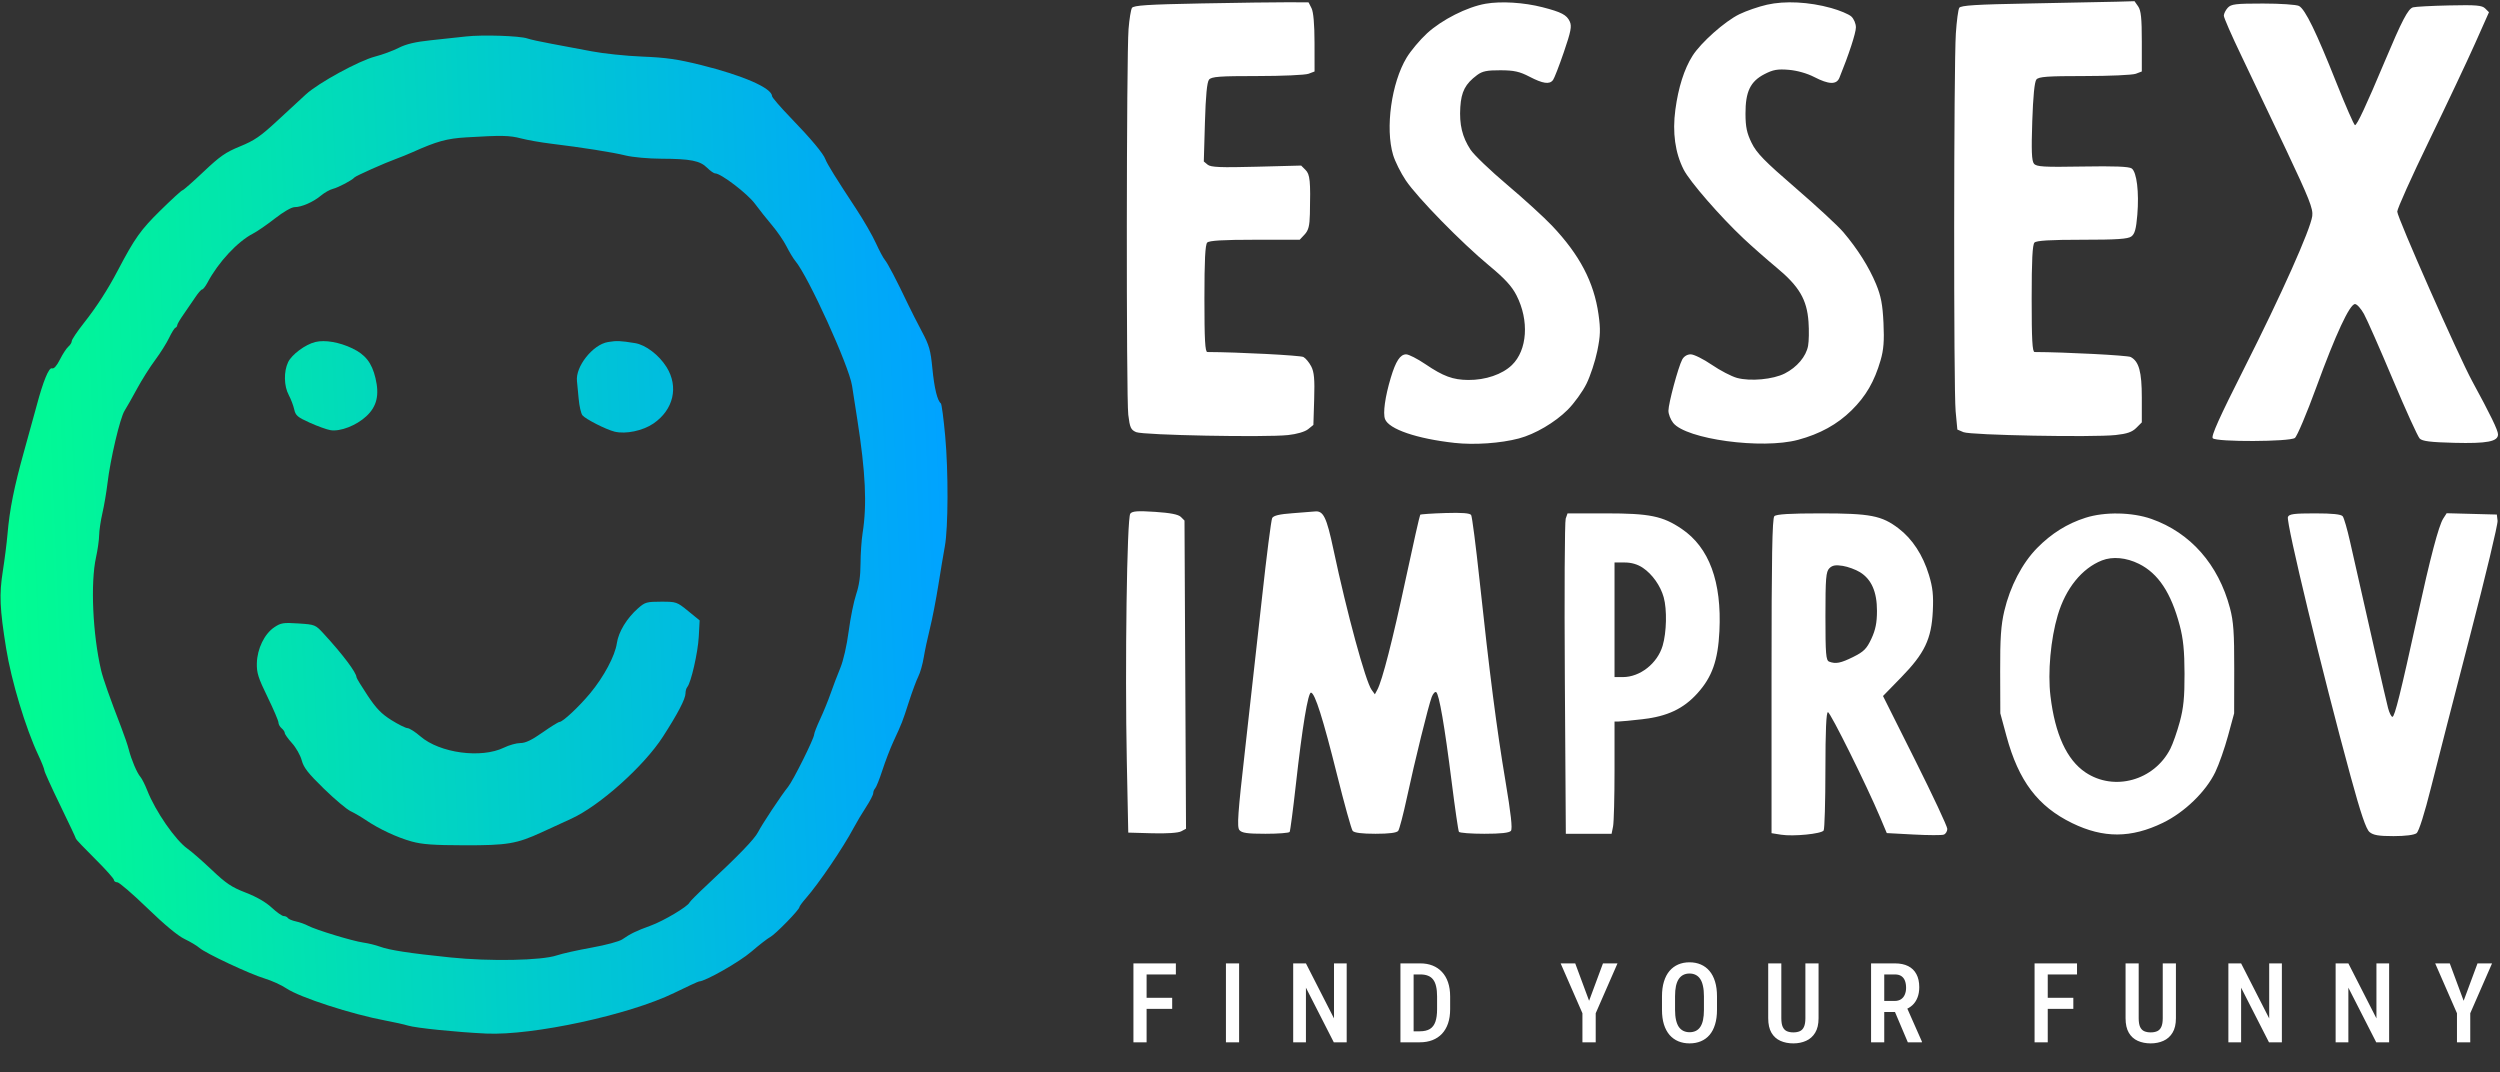 <svg width="485" height="208" viewBox="0 0 485 208" fill="none" xmlns="http://www.w3.org/2000/svg">
<rect x="0" y="0" width="485" height="208" fill="#333333" stroke="none"/>
<path d="M72.844 73.355C72.13 70.376 70.9 68.801 68.326 67.57C65.827 66.375 63.029 65.897 61.178 66.348C59.24 66.82 56.596 68.779 55.891 70.265C55.026 72.09 55.078 74.879 56.011 76.621C56.431 77.406 56.909 78.662 57.074 79.413C57.336 80.609 57.711 80.931 60.095 82.007C61.592 82.683 63.396 83.333 64.105 83.451C66.001 83.769 69.126 82.556 71.07 80.75C73.103 78.861 73.634 76.646 72.844 73.355Z" fill="url(#paint0_linear_19_8)"/>
<path d="M129.3 71.196C127.836 68.865 125.255 66.9 123.222 66.569C120.325 66.098 119.671 66.072 117.945 66.356C114.997 66.842 111.595 71.143 111.934 73.955C111.988 74.405 112.136 75.941 112.261 77.368C112.387 78.794 112.718 80.237 112.997 80.573C113.616 81.319 117.613 83.349 119.237 83.741C121.405 84.266 124.723 83.568 126.778 82.156C130.675 79.479 131.701 75.02 129.3 71.196Z" fill="url(#paint1_linear_19_8)"/>
<path d="M135.733 120.359L133.505 118.543C131.318 116.76 131.221 116.727 128.26 116.727C125.469 116.727 125.134 116.823 123.797 117.997C121.606 119.922 119.985 122.587 119.669 124.79C119.317 127.239 117.14 131.315 114.471 134.522C112.286 137.148 109.169 140.058 108.542 140.058C108.331 140.058 106.847 140.979 105.244 142.104C103.154 143.573 101.944 144.151 100.961 144.151C100.207 144.151 98.773 144.55 97.775 145.037C93.36 147.19 85.309 146.102 81.546 142.844C80.557 141.987 79.436 141.273 79.056 141.257C78.676 141.241 77.26 140.535 75.91 139.689C73.994 138.488 72.983 137.44 71.307 134.919C70.125 133.142 69.159 131.552 69.159 131.385C69.159 130.501 66.464 126.924 62.808 122.952C61.18 121.184 61.127 121.163 57.898 120.951C54.95 120.757 54.494 120.83 53.201 121.7C51.298 122.981 49.899 125.865 49.83 128.655C49.783 130.526 50.087 131.489 51.897 135.208C53.065 137.605 54.02 139.839 54.02 140.172C54.02 140.504 54.296 141.005 54.633 141.286C54.971 141.566 55.247 141.981 55.247 142.207C55.247 142.434 55.882 143.322 56.657 144.18C57.433 145.039 58.277 146.535 58.534 147.504C58.907 148.914 59.767 150.015 62.819 152.991C64.919 155.039 67.254 157.007 68.007 157.365C68.76 157.722 70.081 158.493 70.941 159.077C73.487 160.806 77.022 162.461 79.83 163.24C81.899 163.814 84.064 163.972 90.026 163.985C98.46 164.004 100.206 163.71 105.151 161.439C106.846 160.66 109.423 159.476 110.877 158.808C116.379 156.279 124.938 148.611 128.604 142.923C131.491 138.443 132.988 135.573 132.988 134.515C132.988 134.052 133.143 133.498 133.332 133.284C134.052 132.469 135.391 126.621 135.558 123.557L135.733 120.359Z" fill="url(#paint2_linear_19_8)"/>
<path fill-rule="evenodd" clip-rule="evenodd" d="M107.006 8.493C104.981 8.126 102.863 7.661 102.301 7.461C100.871 6.952 93.626 6.714 90.435 7.071C88.972 7.235 85.885 7.568 83.575 7.811C80.541 8.131 78.806 8.542 77.329 9.291C76.204 9.861 74.161 10.615 72.788 10.967C69.661 11.768 61.781 16.072 59.339 18.312C58.326 19.24 55.788 21.584 53.697 23.52C50.534 26.451 49.342 27.268 46.579 28.395C43.769 29.543 42.683 30.297 39.477 33.331C37.395 35.301 35.56 36.913 35.398 36.913C35.237 36.913 33.313 38.673 31.123 40.825C27.28 44.6 26.149 46.194 22.855 52.466C20.893 56.202 18.754 59.517 16.274 62.663C14.98 64.305 13.921 65.882 13.921 66.17C13.921 66.457 13.631 66.933 13.276 67.228C12.921 67.522 12.184 68.644 11.639 69.721C10.988 71.005 10.452 71.603 10.079 71.459C9.49 71.233 8.369 73.963 7.121 78.662C6.792 79.9 5.7 83.86 4.693 87.462C2.731 94.487 1.863 98.82 1.452 103.659C1.309 105.331 0.905 108.529 0.552 110.764C-0.169 115.339 -0.053 118.055 1.191 125.787C2.206 132.091 4.961 141.238 7.419 146.461C8.07 147.844 8.602 149.183 8.602 149.437C8.602 149.691 9.983 152.74 11.671 156.212C13.359 159.684 14.74 162.619 14.74 162.733C14.74 162.847 16.397 164.586 18.422 166.596C20.448 168.607 22.105 170.458 22.105 170.709C22.105 170.96 22.399 171.165 22.76 171.165C23.12 171.165 25.743 173.422 28.59 176.179C31.897 179.383 34.504 181.546 35.812 182.172C36.937 182.71 38.226 183.48 38.676 183.881C39.838 184.918 48.438 188.956 51.36 189.835C52.71 190.242 54.593 191.099 55.545 191.739C58.165 193.503 68.216 196.764 74.853 198.004C76.522 198.315 78.455 198.747 79.149 198.964C80.656 199.434 88.62 200.246 94.322 200.51C103.35 200.929 122.1 196.878 130.793 192.629C133.299 191.405 135.466 190.403 135.609 190.403C136.789 190.403 143.429 186.632 145.715 184.663C147.249 183.343 148.925 182.042 149.441 181.774C150.429 181.257 155.078 176.489 155.082 175.989C155.082 175.828 155.652 175.049 156.346 174.257C158.867 171.385 163.588 164.421 165.657 160.523C166.194 159.51 167.257 157.729 168.019 156.566C168.781 155.401 169.404 154.195 169.404 153.885C169.404 153.574 169.576 153.145 169.787 152.931C169.998 152.717 170.631 151.126 171.193 149.397C171.756 147.667 172.712 145.18 173.317 143.871C175.012 140.208 175.057 140.093 176.322 136.169C176.976 134.143 177.803 131.917 178.159 131.223C178.516 130.528 178.987 128.87 179.206 127.539C179.426 126.207 179.973 123.645 180.422 121.844C180.872 120.043 181.604 116.267 182.05 113.453C182.497 110.639 183.058 107.284 183.297 105.998C183.959 102.435 183.996 91.463 183.368 84.597C183.06 81.22 182.681 78.365 182.527 78.252C181.852 77.76 181.253 75.299 180.884 71.499C180.537 67.922 180.282 67.019 178.856 64.336C177.958 62.648 176.742 60.253 176.151 59.015C173.948 54.389 172.186 51.015 171.663 50.42C171.367 50.082 170.58 48.608 169.914 47.145C169.249 45.682 167.527 42.697 166.088 40.512C162.223 34.645 160.447 31.782 160.14 30.924C159.733 29.787 157.365 26.953 153.354 22.804C151.389 20.771 149.777 18.899 149.773 18.645C149.744 17.082 144.175 14.646 135.978 12.611C131.426 11.481 129.217 11.164 124.6 10.979C121.45 10.852 117.031 10.391 114.78 9.954C112.53 9.518 109.032 8.861 107.006 8.493ZM80.001 29.537C84.767 27.403 86.668 26.877 90.435 26.65C97.362 26.233 98.819 26.261 101.09 26.853C102.319 27.173 104.889 27.626 106.802 27.86C113.005 28.617 118.816 29.536 121.353 30.161C122.754 30.506 125.782 30.781 128.309 30.791C133.98 30.814 135.807 31.174 137.176 32.544C137.778 33.145 138.484 33.638 138.745 33.638C139.866 33.638 145.001 37.555 146.45 39.516C147.306 40.673 148.816 42.574 149.805 43.74C150.796 44.907 152.054 46.749 152.602 47.833C153.15 48.918 153.91 50.174 154.289 50.624C156.791 53.589 164.703 70.978 165.293 74.808C165.499 76.14 165.955 79.071 166.308 81.322C167.925 91.652 168.219 97.908 167.344 103.425C167.13 104.776 166.949 107.446 166.942 109.36C166.933 111.752 166.669 113.606 166.096 115.295C165.638 116.645 164.985 119.869 164.644 122.458C164.273 125.274 163.616 128.152 163.008 129.621C162.449 130.971 161.607 133.181 161.138 134.532C160.668 135.883 159.758 138.116 159.116 139.494C158.473 140.872 157.947 142.216 157.947 142.48C157.947 143.251 153.882 151.42 152.887 152.648C151.584 154.256 147.876 159.847 147.063 161.43C146.365 162.788 143.312 165.953 137.241 171.61C135.417 173.309 133.852 174.875 133.763 175.09C133.443 175.864 128.742 178.662 126.231 179.573C123.447 180.583 122.294 181.142 120.713 182.245C120.151 182.638 117.481 183.355 114.78 183.838C112.08 184.321 109.042 184.998 108.029 185.341C105.073 186.345 95.085 186.539 87.366 185.743C79.378 184.92 75.544 184.33 73.659 183.633C72.872 183.343 71.436 182.993 70.468 182.857C68.389 182.565 61.212 180.375 59.748 179.587C59.185 179.284 58.129 178.909 57.4 178.753C56.671 178.597 55.97 178.3 55.841 178.092C55.713 177.884 55.35 177.714 55.036 177.714C54.722 177.714 53.674 176.977 52.707 176.076C51.577 175.023 49.783 173.987 47.678 173.173C44.927 172.109 43.876 171.407 41.099 168.774C39.281 167.05 37.163 165.199 36.394 164.661C34.046 163.02 30.169 157.421 28.578 153.375C28.133 152.241 27.525 151.037 27.228 150.7C26.575 149.959 25.473 147.354 24.977 145.384C24.778 144.593 24.117 142.657 23.508 141.081C21.318 135.413 19.987 131.638 19.612 130.03C17.981 123.027 17.534 113.1 18.627 108.132C18.948 106.669 19.222 104.735 19.235 103.834C19.247 102.934 19.533 101 19.87 99.537C20.207 98.073 20.649 95.475 20.851 93.762C21.405 89.075 23.289 81.074 24.166 79.685C24.592 79.01 25.688 77.076 26.601 75.387C27.514 73.699 29.083 71.212 30.089 69.862C31.095 68.511 32.313 66.577 32.797 65.564C33.281 64.551 33.835 63.661 34.028 63.586C34.221 63.511 34.38 63.287 34.38 63.089C34.38 62.89 34.938 61.938 35.622 60.974C36.305 60.009 37.32 58.529 37.877 57.685C38.435 56.841 39.038 56.15 39.219 56.15C39.4 56.15 39.865 55.551 40.254 54.82C42.352 50.869 46.091 46.851 49.109 45.303C49.897 44.899 51.803 43.583 53.345 42.378C54.98 41.1 56.563 40.187 57.143 40.187C58.502 40.187 60.797 39.182 62.271 37.941C62.943 37.376 63.98 36.79 64.575 36.641C65.649 36.371 68.358 34.939 68.749 34.434C68.978 34.139 74.716 31.581 76.933 30.784C77.72 30.502 79.101 29.94 80.001 29.537Z" fill="url(#paint3_linear_19_8)"/>
<path fill-rule="evenodd" clip-rule="evenodd" d="M233.072 0.665C222.701 0.862 219.905 1.043 219.6 1.534C219.389 1.875 219.092 3.712 218.939 5.618C218.527 10.758 218.479 77.123 218.885 80.461C219.19 82.968 219.385 83.396 220.422 83.836C221.803 84.423 245.441 84.878 249.879 84.404C251.583 84.222 253.155 83.762 253.768 83.267L254.798 82.436L254.95 77.457C255.07 73.56 254.945 72.173 254.377 71.078C253.978 70.308 253.296 69.488 252.861 69.257C252.267 68.941 240.164 68.314 234.226 68.292C233.788 68.29 233.657 65.917 233.657 57.945C233.657 50.504 233.81 47.447 234.203 47.056C234.589 46.67 237.287 46.511 243.444 46.511H252.139L253.095 45.491C253.843 44.691 254.065 43.83 254.119 41.521C254.268 35.112 254.141 33.833 253.269 32.963L252.423 32.119L243.731 32.346C236.779 32.528 234.89 32.449 234.289 31.951L233.538 31.329L233.757 23.735C233.907 18.547 234.16 15.921 234.555 15.447C235.037 14.867 236.583 14.752 243.912 14.752C248.742 14.752 253.217 14.553 253.859 14.31L255.025 13.867L255.018 8.298C255.014 4.729 254.805 2.321 254.438 1.595L253.864 0.46L250.012 0.438C247.893 0.427 240.27 0.529 233.072 0.665ZM288.213 0.723C284.615 1.349 279.738 3.812 276.848 6.463C275.472 7.725 273.686 9.854 272.878 11.195C269.938 16.075 268.717 24.868 270.259 30.05C270.637 31.318 271.75 33.55 272.733 35.01C274.985 38.355 283.531 47.089 288.895 51.529C291.929 54.04 293.303 55.535 294.207 57.313C296.688 62.187 296.31 67.916 293.315 70.818C291.444 72.631 288.188 73.743 284.835 73.714C281.864 73.689 279.994 72.999 276.527 70.649C274.98 69.601 273.299 68.743 272.791 68.743C271.642 68.743 270.778 70.06 269.812 73.28C268.705 76.969 268.261 80.163 268.697 81.307C269.441 83.259 274.858 85.112 282.191 85.922C286.043 86.348 291.137 85.996 294.663 85.06C297.802 84.227 301.666 81.957 304.129 79.499C305.385 78.246 307.026 75.977 307.776 74.456C308.526 72.936 309.47 70.073 309.874 68.095C310.48 65.128 310.522 63.88 310.11 60.977C309.225 54.73 306.456 49.449 301.101 43.794C299.563 42.17 295.644 38.594 292.392 35.849C289.141 33.105 285.944 30.044 285.289 29.048C283.671 26.588 283.086 24.154 283.301 20.776C283.494 17.75 284.276 16.263 286.57 14.553C287.571 13.807 288.487 13.62 291.088 13.632C293.736 13.644 294.798 13.879 296.723 14.88C299.319 16.23 300.594 16.417 301.276 15.546C301.521 15.234 302.468 12.797 303.381 10.13C304.764 6.089 304.956 5.095 304.533 4.168C303.948 2.887 302.917 2.347 299.252 1.404C295.648 0.477 291.205 0.203 288.213 0.723ZM342.796 0.913C341.186 1.276 338.772 2.108 337.433 2.762C334.615 4.138 329.969 8.265 328.341 10.839C326.738 13.373 325.594 16.971 325.018 21.294C324.428 25.721 324.972 29.634 326.632 32.905C327.804 35.212 333.71 42.005 338.273 46.293C339.871 47.795 342.749 50.328 344.669 51.923C349.034 55.548 350.54 58.107 350.849 62.419C350.97 64.106 350.933 66.213 350.766 67.102C350.378 69.163 348.621 71.246 346.249 72.453C343.978 73.609 339.582 74.018 336.978 73.315C335.918 73.028 333.717 71.883 332.087 70.769C330.456 69.655 328.619 68.743 328.005 68.743C327.317 68.743 326.682 69.13 326.347 69.754C325.579 71.187 323.675 78.26 323.675 79.681C323.675 80.335 324.087 81.394 324.59 82.032C327.096 85.212 341.807 87.212 348.829 85.327C353.057 84.192 356.443 82.326 359.197 79.612C361.987 76.863 363.629 74.032 364.835 69.89C365.428 67.856 365.561 66.131 365.396 62.65C365.226 59.081 364.913 57.436 363.963 55.132C362.604 51.834 360.358 48.274 357.582 45.013C356.562 43.815 352.412 39.976 348.361 36.483C342.311 31.266 340.784 29.701 339.815 27.724C338.884 25.825 338.633 24.631 338.625 22.064C338.611 17.781 339.564 15.796 342.315 14.379C343.99 13.516 344.843 13.365 347.025 13.546C348.634 13.68 350.587 14.232 351.954 14.94C354.792 16.409 356.289 16.456 356.844 15.092C358.661 10.632 360.046 6.4 360.046 5.309C360.046 4.587 359.646 3.643 359.151 3.196C358.659 2.752 356.897 2.012 355.234 1.552C350.929 0.36 346.301 0.123 342.796 0.913ZM393.785 0.673C383.361 0.862 380.389 1.046 380.095 1.521C379.888 1.854 379.591 4.1 379.434 6.511C379.026 12.752 378.991 75.517 379.393 79.782L379.727 83.334L380.911 83.838C382.3 84.428 405.952 84.876 410.435 84.397C412.637 84.161 413.632 83.817 414.438 83.013L415.511 81.942V77.135C415.511 72.118 414.961 70.116 413.347 69.257C412.753 68.941 400.65 68.314 394.712 68.292C394.274 68.29 394.143 65.917 394.143 57.945C394.143 50.504 394.296 47.447 394.689 47.056C395.075 46.67 397.771 46.511 403.922 46.511C410.632 46.511 412.807 46.368 413.476 45.879C414.146 45.39 414.41 44.44 414.64 41.682C415.005 37.308 414.533 33.397 413.555 32.682C413.043 32.31 410.228 32.198 404.002 32.306C396.474 32.436 395.088 32.355 394.592 31.759C394.147 31.224 394.068 29.288 394.257 23.575C394.42 18.674 394.697 15.86 395.062 15.422C395.517 14.874 397.213 14.752 404.398 14.752C409.228 14.752 413.703 14.553 414.345 14.31L415.511 13.867V8.058C415.511 3.536 415.354 2.027 414.803 1.242L414.096 0.233L410.598 0.333C408.674 0.388 401.109 0.541 393.785 0.673ZM432.176 1.517C431.762 1.973 431.423 2.661 431.423 3.045C431.423 3.429 432.934 6.884 434.78 10.722C436.627 14.561 440.538 22.779 443.471 28.984C448.015 38.597 448.771 40.512 448.578 41.915C448.209 44.586 442.606 57.126 435.448 71.299C430.535 81.027 428.906 84.651 429.279 85.024C430.023 85.767 444.185 85.713 445.207 84.963C445.632 84.651 447.509 80.211 449.378 75.095C453.142 64.792 455.843 58.989 456.874 58.989C457.244 58.989 458.025 59.854 458.61 60.912C459.195 61.969 461.715 67.686 464.209 73.616C466.704 79.545 469.05 84.702 469.422 85.077C469.938 85.596 471.523 85.793 476.107 85.908C482.503 86.068 484.616 85.663 484.616 84.276C484.616 83.475 483.158 80.471 479.614 73.961C476.939 69.049 465.066 42.19 465.066 41.052C465.066 40.495 467.852 34.299 471.257 27.282C474.663 20.266 478.667 11.791 480.156 8.449L482.862 2.372L482.129 1.643C481.513 1.03 480.406 0.936 475.163 1.051C471.735 1.126 468.568 1.294 468.126 1.424C467.157 1.71 465.993 3.94 462.591 12.03C459.035 20.486 457.262 24.28 456.868 24.28C456.684 24.28 455.052 20.554 453.242 16C449.33 6.157 447.206 1.8 446.005 1.159C445.519 0.899 442.379 0.687 439.025 0.687C433.696 0.687 432.834 0.791 432.176 1.517ZM219.278 99.647C218.626 100.468 218.223 129.057 218.601 147.688L218.882 161.526L223.542 161.656C226.343 161.733 228.578 161.584 229.145 161.281L230.088 160.777L229.941 130.883L229.793 100.988L229.089 100.285C228.601 99.8 227.056 99.496 224.08 99.301C220.698 99.079 219.67 99.153 219.278 99.647ZM250.753 99.565C248.225 99.746 247.056 100.024 246.803 100.503C246.605 100.877 245.718 107.819 244.832 115.929C243.946 124.039 242.463 137.345 241.536 145.497C240.135 157.822 239.951 160.441 240.447 161.037C240.916 161.601 241.993 161.753 245.506 161.753C247.962 161.753 250.07 161.593 250.191 161.396C250.313 161.2 250.856 157.065 251.397 152.209C252.641 141.053 253.758 134.285 254.343 134.37C255.105 134.48 256.654 139.371 259.371 150.245C260.797 155.951 262.166 160.874 262.414 161.186C262.713 161.562 264.205 161.753 266.846 161.753C269.499 161.753 270.968 161.564 271.252 161.186C271.486 160.874 272.248 157.965 272.944 154.721C274.46 147.659 277.112 136.904 277.751 135.226C278.003 134.564 278.393 134.136 278.617 134.274C279.185 134.624 280.257 140.837 281.629 151.732C282.27 156.825 282.901 161.164 283.031 161.373C283.16 161.582 285.377 161.753 287.957 161.753C291.156 161.753 292.798 161.573 293.118 161.186C293.448 160.788 293.129 157.888 292.049 151.469C290.362 141.442 288.973 130.66 287.015 112.388C286.311 105.824 285.587 100.212 285.404 99.918C285.174 99.546 283.638 99.427 280.392 99.528C277.817 99.608 275.627 99.756 275.525 99.857C275.424 99.958 274.157 105.562 272.713 112.309C270.148 124.28 268.169 132.003 267.204 133.802L266.726 134.694L266.105 133.847C264.928 132.24 261.321 118.994 258.694 106.627C257.345 100.274 256.731 99.028 255.052 99.225C254.662 99.27 252.728 99.424 250.753 99.565ZM303.746 100.616C303.549 101.178 303.474 115.163 303.579 131.695L303.77 161.753H308.21H312.65L312.934 160.335C313.091 159.555 313.218 154.655 313.218 149.446V139.975L314.014 139.972C314.452 139.97 316.538 139.77 318.649 139.528C323.478 138.974 326.597 137.499 329.312 134.486C332.151 131.335 333.288 128.117 333.566 122.453C334.036 112.854 331.585 106.206 326.244 102.599C322.556 100.108 320.044 99.595 311.533 99.595H304.103L303.746 100.616ZM344.224 100.14C343.811 100.553 343.679 108.061 343.679 131.161V161.637L345.525 161.932C347.888 162.309 353.351 161.771 353.788 161.118C353.971 160.844 354.124 155.566 354.129 149.39C354.133 141.727 354.29 138.16 354.621 138.16C355.088 138.16 362.163 152.42 364.774 158.624L366.035 161.618L371.229 161.897C374.086 162.049 376.728 162.058 377.1 161.915C377.472 161.773 377.776 161.27 377.776 160.8C377.776 160.328 374.97 154.336 371.54 147.485L365.303 135.027L368.814 131.426C373.381 126.742 374.701 123.983 374.965 118.57C375.115 115.476 374.955 113.968 374.213 111.531C373.039 107.674 371.004 104.556 368.328 102.518C365.049 100.019 362.863 99.595 353.234 99.595C347.257 99.595 344.609 99.755 344.224 100.14ZM404.595 100.445C401.036 101.582 397.998 103.478 395.215 106.299C392.312 109.243 389.955 113.763 388.833 118.536C388.187 121.284 388.012 123.841 388.033 130.221L388.061 138.387L389.256 142.806C391.61 151.508 395.334 156.44 402.006 159.69C408.068 162.642 413.43 162.622 419.603 159.625C423.806 157.584 427.931 153.592 429.764 149.792C430.47 148.329 431.582 145.164 432.235 142.76L433.423 138.387L433.44 129.767C433.454 122.782 433.298 120.544 432.615 117.97C430.369 109.497 424.944 103.338 417.378 100.672C413.639 99.355 408.302 99.26 404.595 100.445ZM443.855 100.296C443.468 101.303 450.539 130.553 456.026 150.637C457.996 157.848 459.012 160.839 459.687 161.413C460.411 162.029 461.457 162.207 464.348 162.207C466.634 162.207 468.359 161.988 468.811 161.64C469.264 161.29 470.351 157.853 471.646 152.679C472.8 148.063 476.203 134.827 479.207 123.266C482.211 111.706 484.606 101.701 484.529 101.034L484.388 99.822L479.521 99.694L474.655 99.565L473.988 100.601C473.108 101.967 471.488 108.113 468.933 119.785C465.739 134.366 464.569 139.068 464.135 139.068C463.916 139.068 463.533 138.302 463.284 137.366C462.896 135.912 459.222 119.824 455.901 105.04C455.369 102.669 454.733 100.475 454.488 100.162C454.181 99.77 452.512 99.595 449.084 99.595C445.031 99.595 444.075 99.723 443.855 100.296ZM414.957 109.386C418.698 111.246 421.181 114.99 422.856 121.297C423.552 123.916 423.785 126.234 423.798 130.674C423.812 135.263 423.607 137.345 422.874 140.052C422.356 141.966 421.531 144.316 421.04 145.275C417.897 151.425 410.132 153.577 404.574 149.839C400.952 147.403 398.674 142.432 397.79 135.036C397.244 130.462 397.827 123.982 399.204 119.342C400.745 114.143 403.885 110.257 407.782 108.721C409.828 107.915 412.498 108.163 414.957 109.386ZM318.709 110.155C320.547 111.391 322.134 113.633 322.758 115.875C323.421 118.257 323.323 122.679 322.549 125.279C321.526 128.715 318.174 131.355 314.832 131.355H313.218V120.239V109.123H315.197C316.502 109.123 317.698 109.474 318.709 110.155ZM360.834 111.004C363.067 112.381 364.138 114.822 364.133 118.519C364.13 120.804 363.849 122.199 363.048 123.916C362.142 125.858 361.579 126.425 359.553 127.432C357.091 128.657 356.13 128.846 354.855 128.357C354.234 128.119 354.135 126.911 354.135 119.542C354.135 112.167 354.239 110.899 354.896 110.244C355.472 109.669 356.097 109.556 357.489 109.778C358.497 109.939 360.002 110.491 360.834 111.004Z" fill="white"/>
<path d="M222.44 186.897V202.207H219.885V186.897H222.44ZM227.403 193.574V195.719H221.851V193.574H227.403ZM228.118 186.897V189.042H221.851V186.897H228.118ZM240.387 186.897V202.207H237.832V186.897H240.387ZM261.257 186.897V202.207H258.755L253.35 191.608V202.207H250.879V186.897H253.35L258.797 197.57V186.897H261.257ZM275.44 202.207H272.78L272.801 200.072H275.44C276.26 200.072 276.916 199.922 277.406 199.62C277.897 199.312 278.251 198.842 278.468 198.211C278.686 197.58 278.794 196.774 278.794 195.793V193.301C278.794 192.543 278.731 191.899 278.605 191.366C278.486 190.826 278.296 190.388 278.037 190.051C277.785 189.708 277.452 189.456 277.038 189.294C276.625 189.126 276.127 189.042 275.545 189.042H272.727V186.897H275.545C276.421 186.897 277.213 187.037 277.921 187.318C278.629 187.598 279.236 188.012 279.741 188.558C280.252 189.098 280.645 189.768 280.918 190.567C281.192 191.366 281.328 192.284 281.328 193.322V195.793C281.328 196.83 281.192 197.748 280.918 198.548C280.645 199.34 280.252 200.009 279.741 200.556C279.229 201.096 278.612 201.506 277.89 201.786C277.168 202.067 276.351 202.207 275.44 202.207ZM274.241 186.897V202.207H271.686V186.897H274.241ZM305.593 186.897L308.285 194.152L310.976 186.897H313.794L309.567 196.571V202.207H306.991V196.571L302.764 186.897H305.593ZM333.098 193.301V195.908C333.098 196.988 332.972 197.934 332.719 198.747C332.474 199.561 332.117 200.24 331.647 200.787C331.184 201.327 330.623 201.734 329.964 202.007C329.313 202.28 328.583 202.417 327.777 202.417C326.978 202.417 326.249 202.28 325.59 202.007C324.938 201.734 324.374 201.327 323.897 200.787C323.428 200.24 323.063 199.561 322.804 198.747C322.551 197.934 322.425 196.988 322.425 195.908V193.301C322.425 192.207 322.551 191.25 322.804 190.43C323.056 189.603 323.417 188.912 323.887 188.359C324.363 187.805 324.928 187.388 325.58 187.107C326.239 186.827 326.964 186.687 327.756 186.687C328.562 186.687 329.291 186.827 329.943 187.107C330.602 187.388 331.167 187.805 331.636 188.359C332.106 188.912 332.467 189.603 332.719 190.43C332.972 191.25 333.098 192.207 333.098 193.301ZM330.564 195.908V193.28C330.564 192.501 330.501 191.835 330.375 191.282C330.255 190.721 330.077 190.265 329.838 189.915C329.6 189.557 329.306 189.294 328.955 189.126C328.612 188.951 328.212 188.863 327.756 188.863C327.315 188.863 326.919 188.951 326.568 189.126C326.225 189.294 325.93 189.557 325.685 189.915C325.447 190.265 325.264 190.721 325.138 191.282C325.019 191.835 324.959 192.501 324.959 193.28V195.908C324.959 196.672 325.022 197.331 325.149 197.885C325.275 198.432 325.457 198.881 325.695 199.231C325.941 199.575 326.239 199.83 326.589 199.999C326.94 200.167 327.336 200.251 327.777 200.251C328.226 200.251 328.626 200.167 328.976 199.999C329.327 199.83 329.617 199.575 329.849 199.231C330.087 198.881 330.266 198.432 330.385 197.885C330.504 197.331 330.564 196.672 330.564 195.908ZM350.246 186.897H352.801V197.528C352.801 198.698 352.58 199.641 352.139 200.356C351.704 201.071 351.115 201.593 350.372 201.923C349.636 202.252 348.816 202.417 347.911 202.417C346.972 202.417 346.134 202.252 345.398 201.923C344.662 201.593 344.084 201.071 343.663 200.356C343.243 199.641 343.033 198.698 343.033 197.528V186.897H345.577V197.528C345.577 198.257 345.668 198.821 345.851 199.221C346.04 199.62 346.306 199.897 346.65 200.051C347 200.205 347.421 200.283 347.911 200.283C348.402 200.283 348.819 200.205 349.163 200.051C349.513 199.897 349.78 199.62 349.962 199.221C350.151 198.821 350.246 198.257 350.246 197.528V186.897ZM362.988 186.897H367.615C368.624 186.897 369.479 187.072 370.18 187.423C370.881 187.773 371.414 188.292 371.778 188.979C372.15 189.659 372.336 190.504 372.336 191.513C372.336 192.277 372.22 192.95 371.989 193.532C371.764 194.114 371.438 194.604 371.011 195.004C370.583 195.397 370.068 195.701 369.465 195.919L368.719 196.329H364.807L364.796 194.184H367.551C368.049 194.184 368.463 194.075 368.792 193.858C369.122 193.641 369.367 193.339 369.528 192.954C369.696 192.568 369.781 192.13 369.781 191.639C369.781 191.113 369.707 190.658 369.56 190.272C369.413 189.88 369.181 189.578 368.866 189.368C368.55 189.151 368.133 189.042 367.615 189.042H365.543V202.207H362.988V186.897ZM370.117 202.207L367.204 195.33L369.865 195.319L372.851 202.07V202.207H370.117ZM397.263 186.897V202.207H394.707V186.897H397.263ZM402.226 193.574V195.719H396.674V193.574H402.226ZM402.941 186.897V189.042H396.674V186.897H402.941ZM419.573 186.897H422.129V197.528C422.129 198.698 421.908 199.641 421.466 200.356C421.031 201.071 420.443 201.593 419.7 201.923C418.964 202.252 418.143 202.417 417.239 202.417C416.3 202.417 415.462 202.252 414.726 201.923C413.99 201.593 413.412 201.071 412.991 200.356C412.57 199.641 412.36 198.698 412.36 197.528V186.897H414.905V197.528C414.905 198.257 414.996 198.821 415.178 199.221C415.367 199.62 415.634 199.897 415.977 200.051C416.328 200.205 416.748 200.283 417.239 200.283C417.73 200.283 418.147 200.205 418.49 200.051C418.841 199.897 419.107 199.62 419.289 199.221C419.479 198.821 419.573 198.257 419.573 197.528V186.897ZM442.683 186.897V202.207H440.181L434.776 191.608V202.207H432.305V186.897H434.776L440.223 197.57V186.897H442.683ZM463.49 186.897V202.207H460.988L455.583 191.608V202.207H453.112V186.897H455.583L461.03 197.57V186.897H463.49ZM475.255 186.897L477.946 194.152L480.638 186.897H483.456L479.229 196.571V202.207H476.653V196.571L472.426 186.897H475.255Z" fill="white"/>
<defs>
<linearGradient id="paint0_linear_19_8" x1="0.107" y1="120.186" x2="183.817" y2="112.447" gradientUnits="userSpaceOnUse">
<stop stop-color="#01FD90"/>
<stop offset="1" stop-color="#00A3FF"/>
</linearGradient>
<linearGradient id="paint1_linear_19_8" x1="0.107" y1="120.186" x2="183.817" y2="112.447" gradientUnits="userSpaceOnUse">
<stop stop-color="#01FD90"/>
<stop offset="1" stop-color="#00A3FF"/>
</linearGradient>
<linearGradient id="paint2_linear_19_8" x1="0.107" y1="120.186" x2="183.817" y2="112.447" gradientUnits="userSpaceOnUse">
<stop stop-color="#01FD90"/>
<stop offset="1" stop-color="#00A3FF"/>
</linearGradient>
<linearGradient id="paint3_linear_19_8" x1="0.107" y1="120.186" x2="183.817" y2="112.447" gradientUnits="userSpaceOnUse">
<stop stop-color="#01FD90"/>
<stop offset="1" stop-color="#00A3FF"/>
</linearGradient>
</defs>
</svg>

